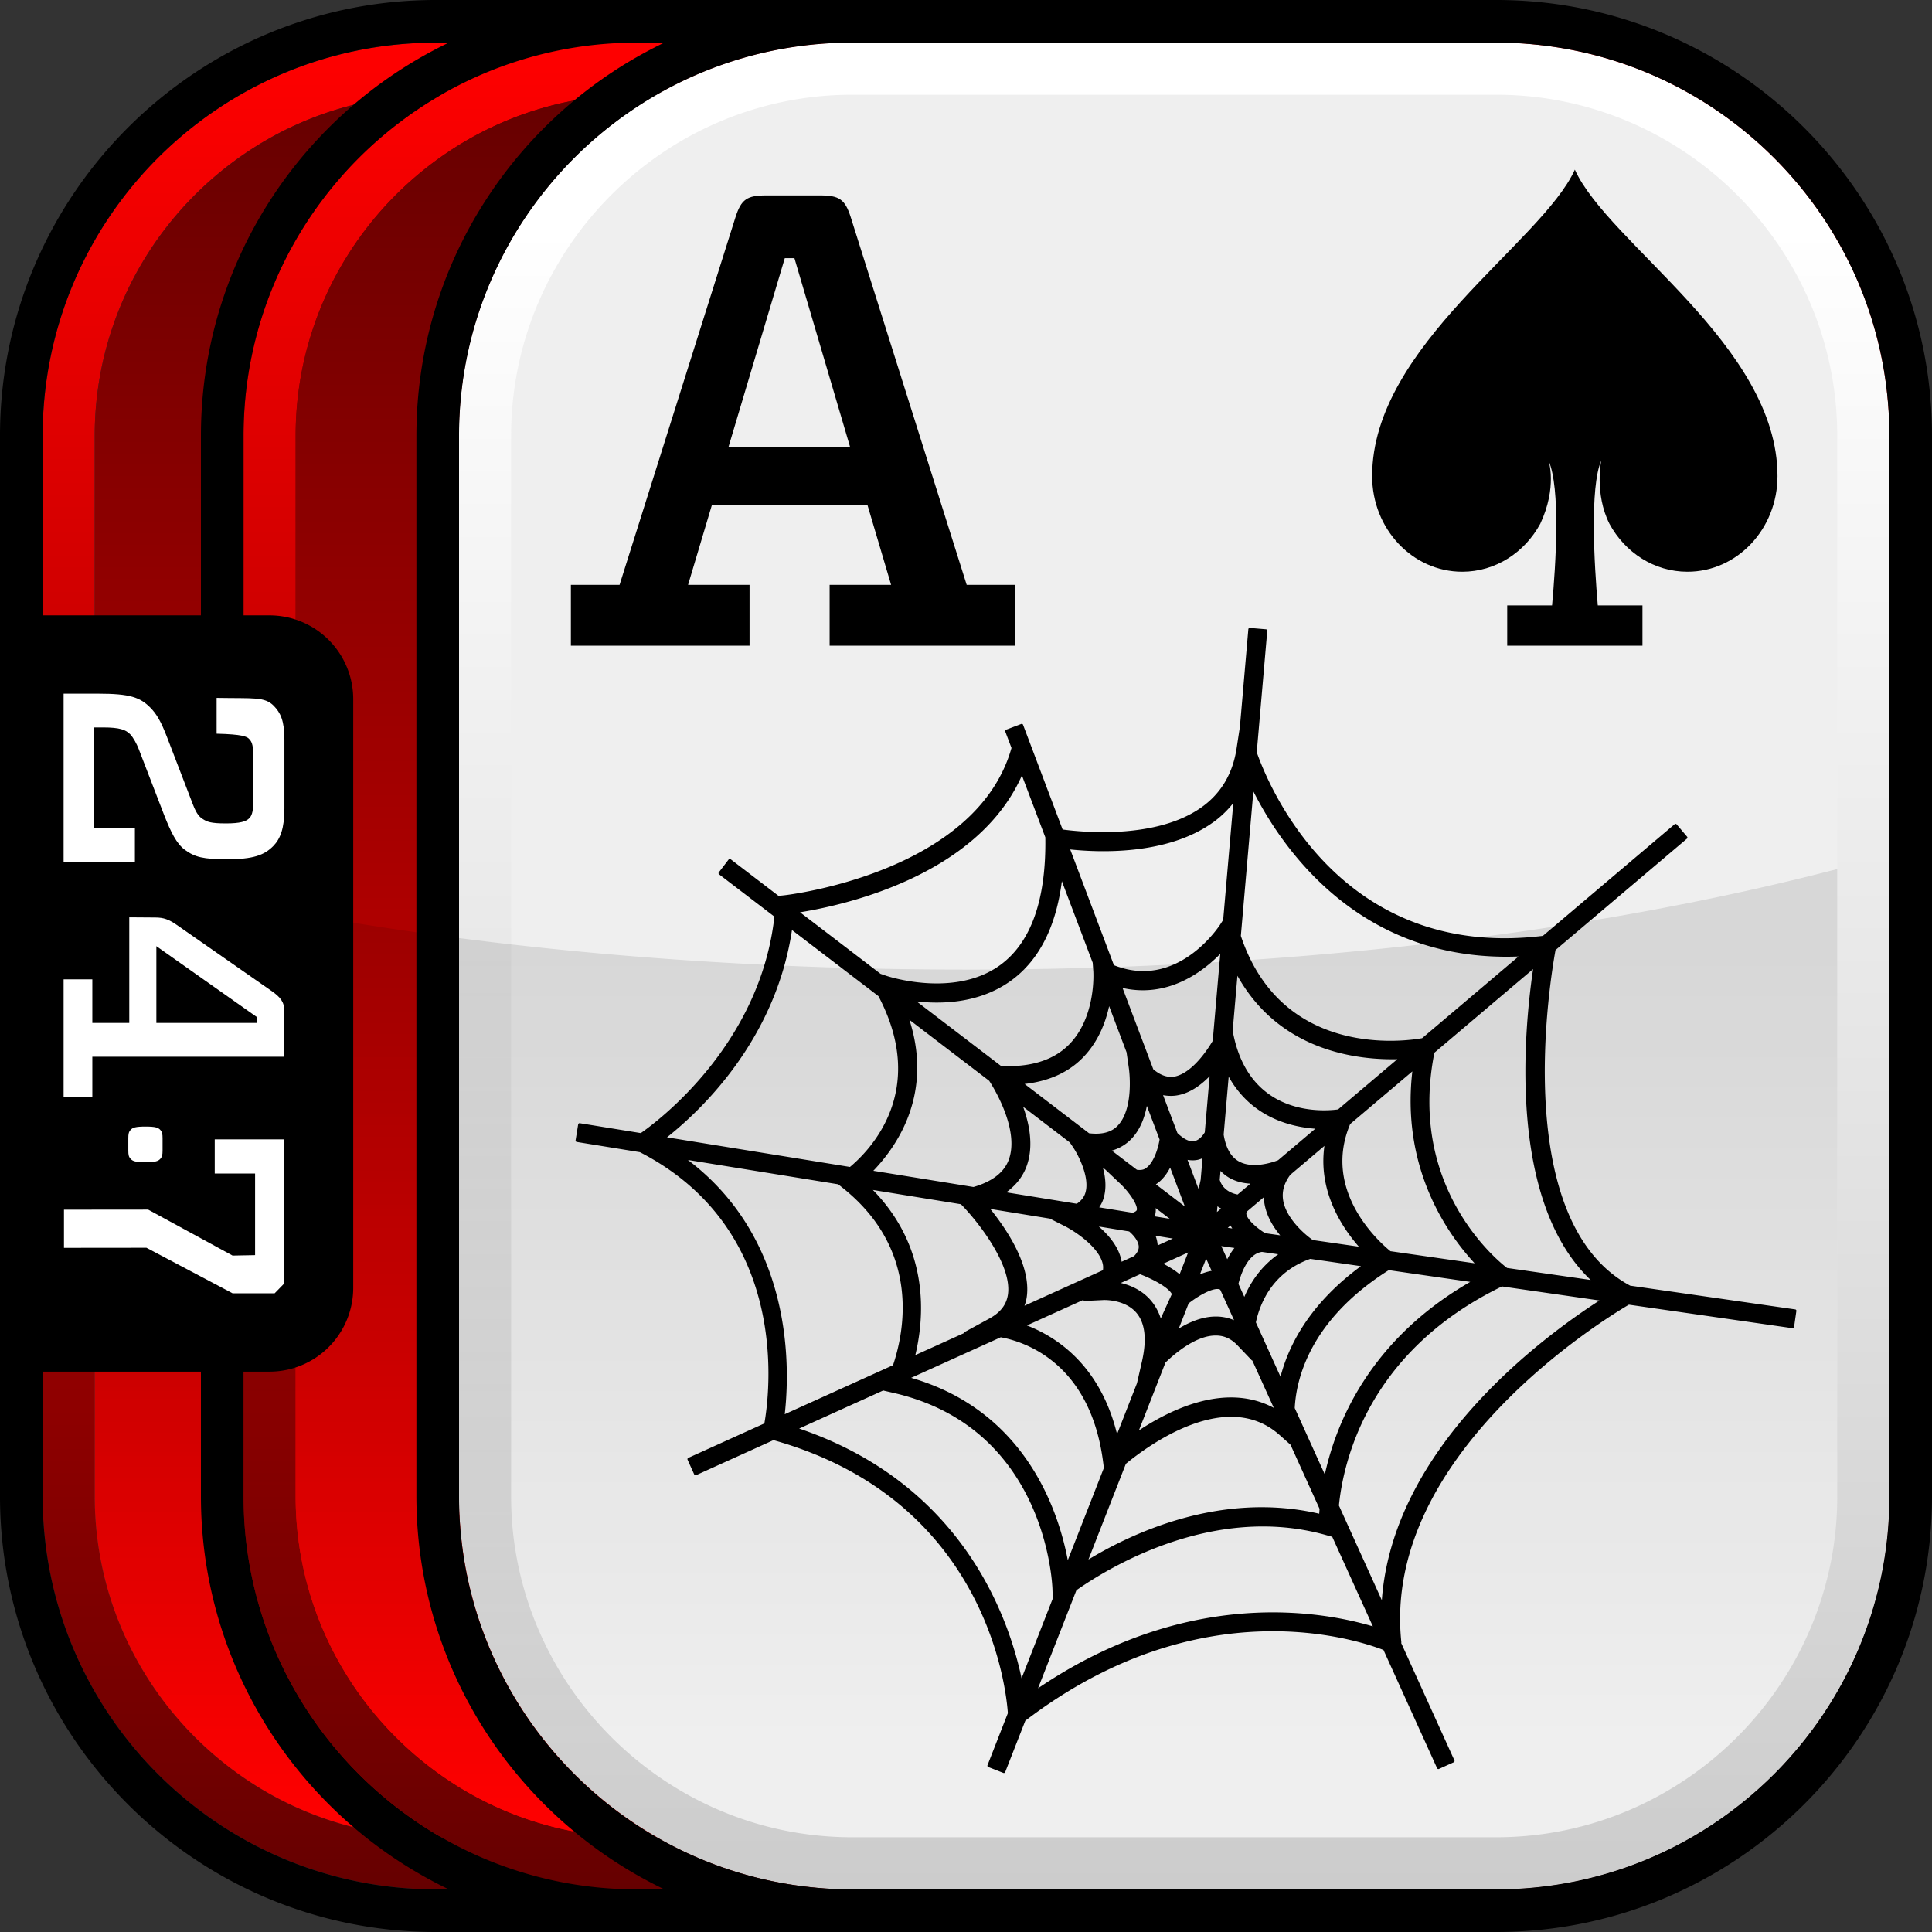 <svg xmlns="http://www.w3.org/2000/svg" width="90" height="90" xmlns:xlink="http://www.w3.org/1999/xlink" viewBox="0 0 90 90"><rect x="0" y="0" width="90" height="90" fill="#333333" stroke="none"/><defs><linearGradient id="a" x1="1345.145" y1="191.326" x2="1345.145" y2="105.298" gradientTransform="translate(-1300.145 -103.312)" gradientUnits="userSpaceOnUse"><stop offset="0" stop-color="#600"/><stop offset="1" stop-color="red"/></linearGradient><linearGradient id="b" x1="136.379" y1="-141.739" x2="136.379" y2="-222.913" gradientTransform="translate(-91.379 227.326)" gradientUnits="userSpaceOnUse"><stop offset="0" stop-color="red"/><stop offset="1" stop-color="#600"/></linearGradient><linearGradient id="c" x1="1349.826" x2="1349.826" y2="105.298" xlink:href="#a"/><linearGradient id="d" x1="141.059" x2="141.059" xlink:href="#b"/><linearGradient id="e" x1="1354.844" y1="191.326" x2="1354.844" y2="105.298" gradientTransform="translate(-1300.145 -103.312)" gradientUnits="userSpaceOnUse"><stop offset="0" stop-color="#ccc"/><stop offset=".9" stop-color="#fff"/></linearGradient><linearGradient id="f" x1="1345.146" y1="188.899" x2="1345.146" y2="143.794" gradientTransform="translate(-1300.145 -103.312)" gradientUnits="userSpaceOnUse"><stop offset=".1" stop-opacity="0"/><stop offset=".9" stop-opacity=".1"/></linearGradient></defs><path d="M69.701 1.986H20.299c-10.098 0-18.313 8.215-18.313 18.313V69.7c0 10.098 8.215 18.313 18.313 18.313H69.7c10.098 0 18.313-8.215 18.313-18.313V20.299c0-10.098-8.215-18.313-18.313-18.313Zm15.886 67.715c0 8.738-7.149 15.886-15.886 15.886H20.299c-3.277 0-6.33-1.005-8.866-2.723a16.104 16.104 0 0 1-3.381-3.074 15.968 15.968 0 0 1-2.386-3.922A15.736 15.736 0 0 1 4.412 69.7V20.299c0-.546.028-1.086.082-1.618.49-4.791 3.133-8.969 6.938-11.545a15.772 15.772 0 0 1 8.866-2.723h49.401c8.738 0 15.886 7.149 15.886 15.886V69.7Z" fill="url(#a)"/><path d="M69.701 4.413H20.299a15.729 15.729 0 0 0-8.866 2.723C7.628 9.712 4.986 13.89 4.495 18.681a15.735 15.735 0 0 0-.082 1.618V69.7c0 2.184.447 4.27 1.254 6.168a15.968 15.968 0 0 0 2.386 3.922 16.104 16.104 0 0 0 3.381 3.074 15.767 15.767 0 0 0 8.866 2.723h49.401c8.738 0 15.886-7.149 15.886-15.886V20.299c0-8.738-7.149-15.886-15.886-15.886Z" fill="url(#b)"/><path d="M69.701 1.986H29.659c-10.098 0-18.313 8.215-18.313 18.313V69.7c0 10.098 8.215 18.313 18.313 18.313H69.7c10.098 0 18.313-8.215 18.313-18.313V20.299c0-10.098-8.215-18.313-18.313-18.313Zm15.886 67.715c0 8.738-7.149 15.886-15.886 15.886H29.659c-3.277 0-6.33-1.005-8.866-2.723a16.104 16.104 0 0 1-3.381-3.074 15.968 15.968 0 0 1-2.386-3.922 15.736 15.736 0 0 1-1.254-6.168V20.299c0-.546.028-1.086.082-1.618.49-4.791 3.133-8.969 6.938-11.545a15.772 15.772 0 0 1 8.866-2.723h40.041c8.738 0 15.886 7.149 15.886 15.886V69.7Z" fill="url(#c)"/><path d="M69.701 4.413H29.659a15.729 15.729 0 0 0-8.866 2.723c-3.805 2.576-6.447 6.754-6.938 11.545a15.735 15.735 0 0 0-.082 1.618V69.7c0 2.184.447 4.27 1.254 6.168a15.968 15.968 0 0 0 2.386 3.922 16.104 16.104 0 0 0 3.381 3.074 15.767 15.767 0 0 0 8.866 2.723h40.041c8.738 0 15.886-7.149 15.886-15.886V20.299c0-8.738-7.149-15.886-15.886-15.886Z" fill="url(#d)"/><rect x="21.384" y="1.986" width="66.631" height="86.028" rx="18.313" ry="18.313" fill="#efefef"/><path d="M69.701 1.986H39.697c-10.098 0-18.313 8.215-18.313 18.313V69.7c0 10.098 8.215 18.313 18.313 18.313h30.004c10.098 0 18.313-8.215 18.313-18.313V20.299c0-10.098-8.215-18.313-18.313-18.313Zm15.886 67.715c0 8.738-7.149 15.886-15.886 15.886H39.697c-3.277 0-6.33-1.005-8.866-2.723a16.104 16.104 0 0 1-3.381-3.074 15.968 15.968 0 0 1-2.386-3.922A15.736 15.736 0 0 1 23.81 69.7V20.299c0-.546.028-1.086.082-1.618.49-4.791 3.133-8.969 6.938-11.545a15.772 15.772 0 0 1 8.866-2.723H69.7c8.738 0 15.886 7.149 15.886 15.886V69.7Z" fill="url(#e)"/><path d="M45.001 45.167c-15.23 0-29.282-1.744-40.588-4.685v29.219c0 2.184.447 4.27 1.253 6.168a15.968 15.968 0 0 0 2.386 3.922 16.104 16.104 0 0 0 3.381 3.074 15.764 15.764 0 0 0 8.866 2.723H69.7c8.738 0 15.886-7.149 15.886-15.886V40.484C74.281 43.425 60.229 45.168 45 45.168Z" fill="url(#f)"/><path d="M69.701 0H20.299C9.106 0 0 9.106 0 20.299V69.7C0 80.894 9.106 90 20.299 90h49.402C80.894 90 90 80.894 90 69.701V20.299C90 9.106 80.894 0 69.701 0ZM1.986 20.299c0-10.098 8.215-18.313 18.313-18.313h.609C14.083 5.26 9.36 12.238 9.36 20.299v8.366H1.986v-8.366Zm18.313 67.715c-10.098 0-18.313-8.215-18.313-18.313v-5.804H9.36v5.804c0 8.061 4.724 15.039 11.548 18.313h-.609Zm9.36 0c-10.098 0-18.313-8.215-18.313-18.313v-5.804h1.206a3.904 3.904 0 0 0 3.903-3.903V32.57a3.904 3.904 0 0 0-3.903-3.904h-1.206V20.3c0-10.099 8.215-18.314 18.313-18.314h1.287C24.121 5.26 19.398 12.238 19.398 20.299V69.7c0 8.061 4.724 15.039 11.548 18.313h-1.287Zm58.355-18.313c0 10.098-8.215 18.313-18.313 18.313H39.697c-10.098 0-18.313-8.215-18.313-18.313V20.299c0-10.098 8.215-18.313 18.313-18.313h30.004c10.098 0 18.313 8.215 18.313 18.313V69.7Z"/><path d="M8.591 39.571c-.367-.274-.63-.804-.941-1.593l-1.19-3.09c-.088-.227-.249-.53-.395-.682-.208-.211-.485-.319-1.266-.319h-.425v4.698h1.91v1.574H2.963v-7.845h1.616c1.47 0 1.955.166 2.438.666.282.288.486.636.765 1.363l1.206 3.136c.178.468.323.59.467.681.193.121.353.198 1.062.198.673 0 .953-.089 1.099-.244.089-.087.178-.271.178-.665v-2.332c0-.455-.088-.59-.191-.696-.101-.107-.306-.213-1.512-.242V32.51c1.719.033 2.238-.066 2.666.374.308.317.492.687.492 1.566v3.212c0 .926-.19 1.41-.512 1.743-.429.44-.956.621-2.146.621-1.119 0-1.516-.09-2-.453Zm4.657 7.55v2.106H4.301v1.862H2.963v-5.467h1.338v2.029h1.721v-4.918l1.217.009c.383 0 .63.09 1 .348l4.394 3.061c.44.303.615.53.615.969Zm-1.263.271-4.701-3.316v3.575h4.701v-.259ZM6.08 52.64c-.083.089-.103.184-.103.379v.581c0 .195.02.29.103.379.097.113.228.16.696.16s.595-.047.696-.16c.079-.089.101-.184.101-.379v-.581c0-.195-.022-.29-.101-.379-.101-.113-.229-.16-.696-.16s-.599.047-.696.16Zm-3.1 5.49 3.842-.004 4.012 2.121h1.96l.454-.466v-6.706h-3.245v1.591h1.88v3.803l-1.049.02-3.933-2.141-3.921.004v1.778Z" fill="#fff"/><path d="m83.617 61.063-7.7-1.108c-5.68-3.035-3.755-14.44-3.516-15.734l6.139-5.202-.486-.573-6.153 5.214c-9.557 1.174-12.896-7.093-13.424-8.607l.491-5.672-.749-.064-.393 4.544-.156 1.019c-.182 1.188-.738 2.124-1.654 2.777-2.128 1.523-5.616 1.176-6.563 1.046l-1.857-4.915-.705.266.298.786c-1.646 5.906-10.555 6.924-10.646 6.932l-.294.031-2.253-1.723-.457.598 2.606 1.992c-.657 6.054-5.495 9.643-6.278 10.184l-2.868-.465-.12.742 2.952.478c7.137 3.669 6.075 11.429 5.836 12.746l-3.576 1.619.31.684 3.624-1.641c10.069 2.812 10.93 11.812 10.992 12.8l-.953 2.437.7.274.944-2.412c8.191-6.263 15.564-3.788 16.79-3.305l2.508 5.532.686-.31-2.505-5.524.027-.003c-.925-8.763 9.503-15.126 10.652-15.798l7.643 1.099.107-.745Zm-9.315-1.34-4.123-.593h0c-.196-.144-4.735-3.596-3.42-10.127l4.75-4.025c-.447 2.912-1.269 11.119 2.793 14.745ZM50.968 44.832l.03.424c0 .022.142 2.155-1.162 3.461-.743.744-1.836 1.076-3.229 1.004l-4.144-3.168c1.249.175 3.087.166 4.594-.924 1.344-.971 2.136-2.606 2.375-4.857l1.535 4.06Zm-4.999 11.392 2.956.479.714.36c.446.225 1.638.992 1.801 1.825.022.11.017.22 0 .328l-3.837 1.738c.069-.168.132-.34.159-.529.222-1.499-1.017-3.263-1.793-4.201Zm6.093 3.537 1.045-.474c.593.223 1.415.643 1.554.997h0l-.604 1.331a2.364 2.364 0 0 0-.488-.983c-.447-.528-1.055-.745-1.518-.832.005-.014.005-.028.01-.039Zm5.27-4.933c.352.191.732.249 1.093.251l-.754.638c-.241-.038-.752-.191-.919-.746l.051-.58c.152.175.325.325.528.437Zm-3.299 4.039 1.436-.65-.49 1.254c-.269-.243-.618-.445-.946-.605Zm1.306-2.47-1.616-1.237c.01-.005.028-.009.038-.015.358-.211.593-.566.757-.922l.821 2.174Zm-1.588-.269.989.756-1.051-.17c.021-.05.048-.1.06-.146.036-.144.028-.293.002-.441Zm1.115 1.538-1.012.457c.002-.036.01-.081.008-.114a1.443 1.443 0 0 0-.143-.528l1.147.185Zm1.315.795.359.79a2.492 2.492 0 0 0-.766.25l.407-1.039Zm.601-.497.849.122a2.962 2.962 0 0 0-.461.734l-.388-.856Zm.256-.723.308-.261c.052.118.121.23.201.334l-.509-.073Zm-.429-.625.048-.543c.114.085.227.155.346.21l-.393.333Zm-.611-1.651a5.645 5.645 0 0 1-.16.623l-.624-1.648c.184.048.367.061.544.029.127-.022.23-.077.336-.127l-.096 1.123Zm-2.621-.467c-.126.075-.278.081-.443.058l-1.289-.985c.357-.084.673-.243.936-.489.508-.476.729-1.177.818-1.822l.687 1.816c-.059.373-.264 1.16-.708 1.421Zm-2.121-.277.277.211.721.683c.359.34.838.987.767 1.267-.023.09-.148.147-.254.182l-1.675-.272c.091-.129.175-.265.23-.419.19-.541.1-1.137-.065-1.652Zm1.375 3.083c.159.13.461.435.482.753.011.175-.077.343-.248.515l-.682.308c-.006-.046.003-.091-.006-.139-.138-.705-.699-1.295-1.22-1.71l1.674.272Zm1.444 4.393.05-.042-.044.114c-.004-.023-.002-.05-.006-.073Zm1.24-1.02c.421-.335 1.107-.748 1.464-.691a.175.175 0 0 1 .126.069l.718 1.584a2.071 2.071 0 0 0-1.036-.243c-.644.013-1.275.308-1.81.655l.539-1.375Zm2.306-.863c.083-.346.412-1.477 1.168-1.562l.935.135c-.935.612-1.461 1.445-1.755 2.196l-.348-.769Zm1.293-2.304c-.359-.215-.869-.636-.918-.939-.009-.054-.003-.117.07-.203l.879-.744c-.004.149 0 .299.027.451.109.619.463 1.151.83 1.562l-.888-.127Zm.66-3.405c-.204.081-1.188.439-1.884.061-.397-.215-.649-.657-.754-1.309l.254-2.932c1.05 2.086 3.002 2.54 4.251 2.598l-1.867 1.582Zm-3.386-1.336c-.062.107-.258.408-.554.457-.298.049-.611-.184-.842-.407l-.717-1.895c.213.055.431.071.651.05.675-.075 1.258-.53 1.706-1.027l-.244 2.822Zm-3.644-3.768.112.774c.003.019.274 1.949-.593 2.76-.315.294-.776.393-1.356.32l-3.15-2.409c1.154-.103 2.105-.489 2.812-1.198.79-.792 1.131-1.801 1.279-2.618l.896 2.371Zm-5.025 2.363 2.368 1.811.15.221c.249.366.837 1.483.574 2.23-.075.213-.225.382-.436.519l-3.473-.563c.477-.314.832-.71 1.031-1.208.394-.986.135-2.123-.215-3.009Zm3.132 9.034-.122.139.884-.043c.01 0 1.023-.042 1.583.627.414.494.503 1.274.265 2.318l-.232 1.016-1.008 2.575c-.766-3.428-2.928-4.767-4.359-5.28l2.988-1.352Zm3.586 3.036c.541-.527 1.494-1.278 2.369-1.286.416-.01.773.146 1.087.476l.657.688v-.068l1.133 2.499c-2.283-1.369-4.985-.018-6.568 1.065l1.321-3.374Zm4.197-1.826c.192-.91.784-2.399 2.598-3.033l2.538.365c-2.567 1.837-3.55 3.882-3.9 5.396l-1.236-2.728Zm2.697-3.779c-.393-.269-1.267-1.026-1.419-1.883-.076-.437.038-.851.344-1.263l1.735-1.47c-.393 2.205.786 3.972 1.68 4.953l-2.341-.337Zm1.229-6.085c-.624.087-4.087.4-4.945-3.429l-.061-.278.243-2.811c1.959 3.738 5.744 4.117 7.683 4.044l-2.92 2.474Zm-5.803-3.235c-.362.619-1.11 1.629-1.913 1.719-.327.026-.653-.099-.976-.38l-1.481-3.919c2.207.562 3.888-.764 4.74-1.674l-.369 4.255ZM46.13 50.302l.004.007c.015.023 1.514 2.256.902 3.787-.242.6-.819 1.02-1.684 1.267l-4.806-.778c1.143-1.151 2.949-3.666 1.685-7.264l3.899 2.981Zm-1.337 5.732.054.054c.677.688 2.384 2.786 2.172 4.228-.073.494-.366.874-.893 1.162l-1.136.62.074.005-2.522 1.141c.467-1.833.745-5.156-2.072-7.91l4.323.701Zm1.817 6.193c1.043.184 4.263 1.137 4.853 5.949l.027.216-1.772 4.531c-.379-2.224-1.85-7.202-7.467-8.723l4.359-1.973Zm5.782 5.922c1.055-.87 4.748-3.595 7.267-1.344l.513.457 1.367 3.015c-.01.116-.017.227-.023.32-4.659-1.107-8.879.928-10.946 2.211l1.822-4.659Zm7.855-2.542c.065-1.375.707-4.164 4.433-6.508l4.011.578c-4.882 2.74-6.457 6.751-6.952 9.222l-1.492-3.292Zm4.498-7.258c-.467-.376-3.275-2.811-1.903-6.028l3.037-2.572c-.606 4.692 1.679 7.824 2.994 9.193l-4.127-.593Zm6.184-13.866-4.652 3.942c-.625.116-6.583 1.063-8.541-4.82l.605-6.98c1.362 2.794 5.046 8.247 12.588 7.857Zm-14.476-6.214a4.675 4.675 0 0 0 1.085-1.085l-.493 5.689-.135.212c-.086.134-2.058 3.146-5.071 1.928l-2.084-5.519c1.375.153 4.558.301 6.697-1.227Zm-8.845-2.324 1.154 3.051v.044c.04 2.909-.681 4.92-2.14 5.977-2.17 1.57-5.315.515-5.347.505l-.288-.098-3.882-2.968c1.838-.276 8.449-1.597 10.504-6.51Zm-10.764 7.258 4.129 3.156c2.36 4.462-.394 7.277-1.359 8.073l-8.703-1.41c1.594-1.238 5.193-4.572 5.933-9.819Zm-5.06 10.722 7.29 1.181.211.168c3.723 2.962 2.891 6.848 2.369 8.371l-5.177 2.344c.255-2.086.509-8.314-4.693-12.064Zm5.261 12.632 4.17-1.888-.024.05.461.106c7.118 1.638 7.433 8.902 7.442 9.21l.015.441-1.54 3.939c-.569-2.883-2.71-9.286-10.523-11.858Zm11.171 12.265 1.873-4.786c1.37-.968 6.349-4.093 11.694-2.593l.326.091 1.965 4.334c-2.323-.72-8.731-1.97-15.857 2.954Zm16.205-4.006-2.117-4.671c.203-2.079 1.357-7.235 7.652-10.286l4.74.682c-2.621 1.665-9.916 6.942-10.275 14.276Z" stroke="#000" stroke-linecap="round" stroke-linejoin="round" stroke-width=".133"/><path d="M26.594 30.078v-2.834h2.268l5.4-17.126c.268-.836.538-1.015 1.432-1.015h2.507c.894 0 1.163.179 1.43 1.015l5.401 17.126h2.267v2.834h-8.652v-2.834h2.864l-1.104-3.729c-1.82 0-5.341.03-7.25.03l-1.104 3.699h2.864v2.834h-8.324Zm7.341-9.249h5.667l-2.595-8.803h-.448l-2.625 8.803ZM73.363 7.902c-1.546 3.414-9.443 8.198-9.443 14.277 0 2.46 1.88 4.455 4.196 4.455 1.555 0 2.911-.901 3.635-2.234.807-1.72.384-2.949.384-2.949.57 1.288.339 4.86.166 6.752h-2.089v1.876h6.3v-1.876h-2.081c-.163-1.896-.381-5.48.161-6.752 0 0-.325 1.54.382 2.949.723 1.334 2.079 2.234 3.635 2.234 2.316 0 4.194-1.995 4.194-4.455 0-6.079-7.879-10.822-9.441-14.277Z"/></svg>
